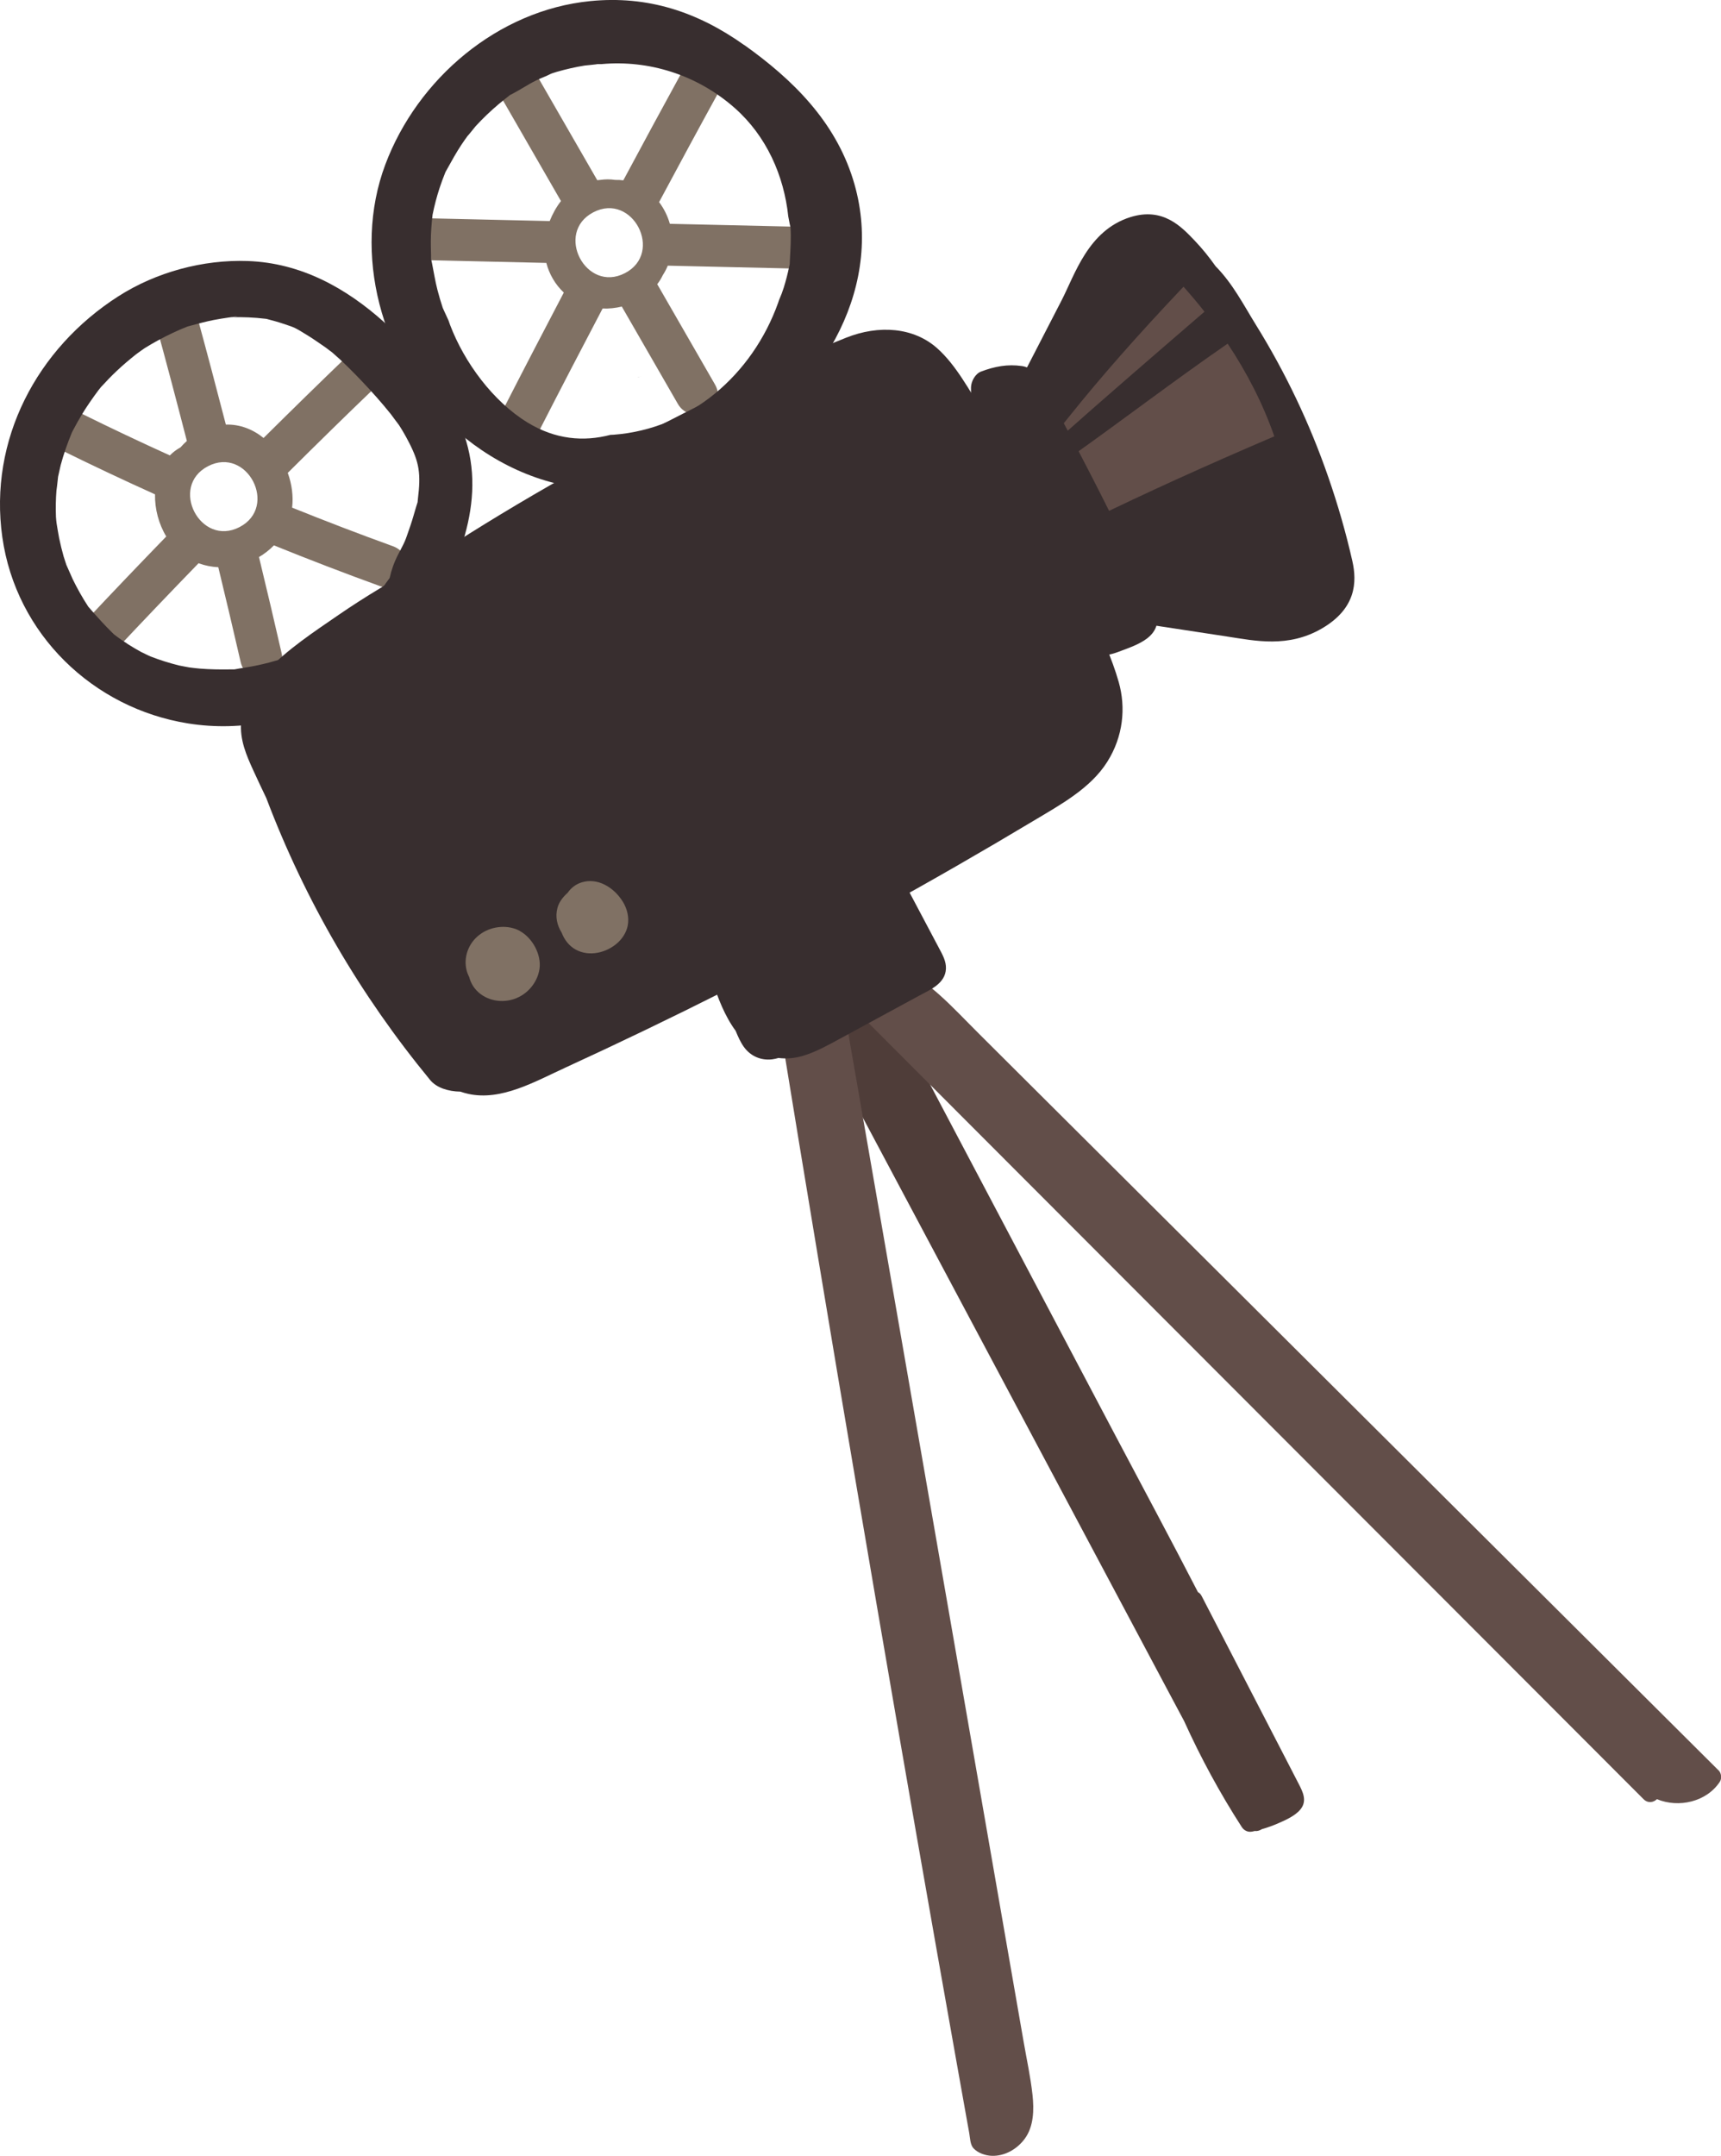 <?xml version="1.0" encoding="UTF-8"?>
<svg id="_レイヤー_2" data-name="レイヤー_2" xmlns="http://www.w3.org/2000/svg" viewBox="0 0 364.16 455.89">
  <defs>
    <style>
      .cls-1 {
        fill: #4f3d39;
      }

      .cls-2 {
        fill: #382e2f;
      }

      .cls-3 {
        fill: #624e49;
      }

      .cls-4 {
        fill: #807164;
      }
    </style>
  </defs>
  <g id="_レイヤー_1-2" data-name="レイヤー_1">
    <g>
      <g>
        <path class="cls-4" d="M171.02,48l-29.28-.67c-.47-1.66-1.25-3.23-2.28-4.59,4.16-7.76,8.34-15.51,12.58-23.22,2.73-4.97-4.74-9.75-7.5-4.73-4.26,7.76-8.47,15.55-12.65,23.35-.58-.08-1.15-.11-1.71-.09-1.08-.17-2.14-.15-3.19,0-.2.02-.41.04-.61.06-4.62-8.01-9.23-16.02-13.85-24.03-2.84-4.93-10.72-.87-7.87,4.08,4.68,8.12,9.36,16.24,14.04,24.36-1,1.28-1.79,2.74-2.39,4.23-8.44-.19-16.88-.39-25.32-.58-5.71-.13-6.16,8.72-.45,8.85,8.35.19,16.71.38,25.06.58.62,2.38,1.89,4.57,3.7,6.27-4.28,8.16-8.54,16.34-12.74,24.55-2.57,5.04,4.89,9.83,7.5,4.73,4.43-8.66,8.92-17.29,13.45-25.91,1.36.06,2.73-.09,4.06-.41,3.95,6.85,7.9,13.71,11.85,20.56,2.84,4.93,10.72.87,7.87-4.08l-12.22-21.21c.46-.59.85-1.23,1.18-1.92.41-.63.76-1.3,1.05-2,9.76.22,19.52.45,29.28.67,5.71.13,6.16-8.72.45-8.85ZM132.24,57.76c-8.29,4.3-14.96-8.57-6.68-12.87,8.29-4.3,14.96,8.57,6.68,12.87Z"/>
        <path class="cls-4" d="M73.44,75.36c-5.94,5.7-11.82,11.46-17.67,17.26-2.24-1.82-4.98-2.92-7.98-2.83-2.01-7.77-4.06-15.52-6.18-23.26-1.5-5.49-10.18-3.66-8.67,1.85,2.27,8.27,4.46,16.57,6.6,24.87-.47.42-.93.88-1.35,1.36-.86.47-1.61,1.04-2.25,1.7-6.26-2.84-12.49-5.78-18.66-8.83-5.06-2.5-9.86,4.96-4.73,7.5,6.7,3.31,13.45,6.49,20.25,9.56-.06,3.07.78,6.27,2.38,8.91-5.69,5.87-11.35,11.77-16.94,17.74-3.87,4.13,2.11,10.68,6.03,6.5,5.85-6.25,11.78-12.43,17.74-18.58,1.36.5,2.77.77,4.18.84,1.61,6.67,3.2,13.35,4.73,20.04,1.27,5.57,9.94,3.72,8.67-1.85-1.55-6.79-3.15-13.57-4.79-20.34,1.16-.68,2.22-1.51,3.16-2.47,7.45,3.01,14.95,5.9,22.5,8.63,5.38,1.95,8.04-6.51,2.68-8.45-7.16-2.59-14.27-5.32-21.33-8.16.29-2.43-.06-4.97-.92-7.35,6.14-6.1,12.31-12.16,18.56-18.14,4.11-3.94-1.89-10.46-6.03-6.5ZM50.69,111.46c-8.29,4.3-14.96-8.57-6.68-12.87,8.29-4.3,14.96,8.57,6.68,12.87Z"/>
        <path class="cls-2" d="M208.03,87.12c-2.89-4.47-5.68-9.88-9.73-13.48-4.96-4.42-12.32-5-19.3-2.21-11.74,4.69-23.27,10.36-34.57,16.09-18.85,9.56-37.52,20.09-55.18,31.82-6.03,3.31-11.96,6.81-17.63,10.71-5.1,3.51-10.89,7.31-15.1,11.82-2.95,3.16-5.13,6.73-5.49,10.75-.34,3.79,1.1,7.09,2.58,10.32.89,1.95,1.81,3.89,2.74,5.83,8.22,21.69,19.83,41.6,34.66,59.61,1.36,1.65,3.82,2.43,6.41,2.47.54.19,1.11.35,1.7.48,6.98,1.51,14.03-2.59,20.51-5.56,22.52-10.33,44.69-21.49,66.43-33.45,10.95-6.02,21.79-12.25,32.51-18.67,5.73-3.43,12.17-6.9,15.72-12.54,3.39-5.37,3.97-11.46,2.43-16.88-1.47-5.18-3.83-10.13-5.99-15.02-2.15-4.87-4.43-9.68-6.83-14.43-4.8-9.49-10.11-18.72-15.89-27.65Z"/>
        <path class="cls-2" d="M81.37,68.21c-8.17-7.35-17.73-12.61-28.93-13.01-9.48-.34-19.41,2.35-27.4,7.46C7.79,73.69-2.42,93.03.49,113.59c2.9,20.5,19.19,36.2,39.35,39.4,23.04,3.65,45.09-10.3,56.15-29.96,1.28-2.27,1.8-4.82,1.57-7.28,2.29-6.8,3.25-13.96,1.45-21.12-2.6-10.37-9.83-19.37-17.65-26.42ZM73.16,131.67s-3.09,2.31-2.56,2.01c-1.75,1.16-3.58,2.21-5.44,3.18-1.29.67-2.6,1.28-3.93,1.86-.21.09-1.28.48-1.93.73-.94.26-2.56.72-2.41.68-1.02.26-2.05.49-3.08.7-1.03.21-2.07.36-3.12.53-.5.08-.85.15-1.11.2-.25,0-.57,0-.99,0-2.1.03-4.2,0-6.3-.17-.74-.06-1.49-.16-2.23-.25-.39-.08-1.8-.32-2.21-.42-2.03-.51-4.02-1.13-5.97-1.89-.44-.17-1.95-.94-2.1-1-.86-.48-1.71-.97-2.54-1.5-1.07-.68-2.12-1.4-3.12-2.18-.15-.15-.31-.31-.52-.51-1.51-1.49-2.92-3.05-4.31-4.65-.25-.29-.45-.52-.61-.7-.64-.96-1.23-1.96-1.8-2.96-.52-.93-1.02-1.87-1.48-2.82-.17-.35-1-2.27-1.36-3.06-.19-.61-.52-1.58-.58-1.79-.36-1.28-.68-2.57-.95-3.88-.21-1.05-.36-2.1-.54-3.15-.04-.21-.1-.95-.13-1.35-.07-1.87-.04-3.74.11-5.6-.02.26.27-2.01.34-2.87.19-.81.5-2.25.55-2.45.62-2.31,1.41-4.55,2.32-6.76.04-.09.06-.15.09-.22.05-.09.11-.2.18-.34.62-1.17,1.26-2.34,1.95-3.47,1.06-1.74,2.22-3.39,3.43-5.02.22-.28.45-.58.55-.69,1.09-1.18,2.18-2.33,3.35-3.43,1.31-1.24,2.68-2.39,4.09-3.51.37-.27,1.45-1.07,1.82-1.3.9-.56,1.82-1.1,2.76-1.61,2.03-1.11,4.13-2.11,6.29-2.96.22-.06.47-.13.78-.21,1.57-.43,3.12-.84,4.72-1.16,1.06-.21,2.12-.37,3.19-.53,3.28-.47,1.32-.09.62-.07,2.41-.05,4.8.04,7.2.33.09.01.16.02.23.03.11.03.24.07.4.11,1.04.27,2.07.55,3.09.9,2.54.85,2.28.68,5.45,2.64,1.22.76,2.37,1.6,3.56,2.4.46.35.92.69,1.37,1.04-.78-.69-.75-.66.09.07,2.19,1.88,4.23,3.94,6.22,6.03,2.13,2.24,4.19,4.55,6.12,6.96.19.24,1.56,2.13,1.71,2.29.76,1.17,1.45,2.39,2.09,3.63,2.22,4.3,2.58,6.66,1.91,12.05-.04.32-.06.52-.06.64-.08.26-.18.55-.3.95-.4,1.33-.76,2.67-1.21,3.98-1.32,3.82-.98,2.98-2.62,6.16-.82,1.58-1.41,3.24-1.78,4.93-.18.24-.35.49-.53.73-.32.42-.46.63-.5.71-.2.21-.43.46-.71.77-1.57,1.72-3.19,3.39-4.91,4.96-.86.78-1.73,1.55-2.63,2.29Z"/>
        <g>
          <path class="cls-2" d="M134.99,79.78c.31-.09.62-.18.93-.24-.87.19-1.05.26-.93.24Z"/>
          <path class="cls-2" d="M157.49,9.54C147.6,2.51,137.07-.97,124.9.23c-19.57,1.94-36.56,16.43-43.37,34.57-7.03,18.73-.85,41.52,13.67,55.03,8.53,7.94,19.2,13.04,30.93,13.67,10.61.58,21.77-2.61,29.81-9.69,18.36-11.85,31.52-33.62,24.55-55.9-3.84-12.28-12.74-21.1-23-28.39ZM167.26,48.02c.17,2.31,0,4.63-.12,6.93-.02.39-.03.68-.04.94-.03.11-.07.26-.12.51-.3,1.5-.69,2.97-1.14,4.43-.25.8-.59,1.71-1.01,2.66-.06.19-.12.38-.19.57-5.43,15.17-18.6,26.65-34.79,27.87-.23.02-.45.02-.68.03-5.7,1.49-11.66.99-17.56-2.62-7.28-4.45-13.37-12.7-16.39-20.67-.11-.29-.21-.59-.31-.89-.34-.72-.67-1.44-1-2.17-.09-.2-.16-.37-.23-.52-.41-1.25-.79-2.51-1.12-3.79-.48-1.87-.77-3.75-1.15-5.64-.08-.39-.15-.68-.2-.91,0-.22,0-.48,0-.83-.02-.96-.06-1.9-.05-2.86,0-.95.04-1.91.11-2.86.06-.93.15-1.86.26-2.79.38-1.9.87-3.77,1.47-5.61.35-1.08.75-2.14,1.17-3.19.04-.1.07-.18.1-.25.09-.15.18-.32.3-.53.99-1.79,1.96-3.56,3.09-5.26.47-.7.95-1.38,1.45-2.06-.69.97,1.32-1.59,1.53-1.82,1.53-1.66,3.16-3.22,4.88-4.67.69-.58,1.4-1.13,2.1-1.69.11-.09.21-.17.3-.24.08-.04.17-.08.29-.14,1.79-.91,3.46-2.07,5.27-2.96,1-.49,2.08-.86,3.06-1.37.14-.06.26-.1.35-.14.31-.1.62-.2.93-.29,1.94-.56,3.91-1.01,5.9-1.33.15-.02,2.82-.27,2.66-.31.31,0,.63,0,.94,0,9.88-.89,20.11,2.19,28.16,9.3,6.71,5.93,10.4,14.27,11.32,22.94.19,1.04.43,2.28.48,2.24Z"/>
        </g>
        <path class="cls-2" d="M265.72,68.65c-2.47-3.98-4.87-8.69-8.49-12.33-1.35-1.91-2.82-3.75-4.48-5.48-2.79-2.91-6.67-7.08-13.57-4.92-8.93,2.8-11.72,12.12-14.56,17.62-2.85,5.53-5.71,11.06-8.56,16.59.15.1.28.21.39.36,6.29,8.3,10.49,17.72,14.28,27.33,2.82,7.14,5.86,14.19,8.69,21.33.12.12.22.26.34.38.42.41.5.91.36,1.43.09.24.18.47.27.71,6.45.98,12.9,1.96,19.36,2.95,5.83.89,12.83,2.44,19.98-1.73,7.21-4.21,7.43-9.78,6.43-14.22-1.37-6.06-3.09-12-5.1-17.79-3.92-11.32-9.05-22.1-15.34-32.23Z"/>
        <path class="cls-3" d="M259.77,72.67c-11.44,7.89-22.35,16.27-33.67,24.27,1.67,3.57,3.2,7.21,4.65,10.89.23.59.47,1.17.71,1.76,10.56-5.15,23.12-10.88,38.18-17.32-2.4-6.89-5.79-13.46-9.87-19.6Z"/>
        <path class="cls-3" d="M250.43,60.63c-9.68,10.2-17.65,19.27-24.09,27.33-.91,1.13-1.91,2.35-2.91,3.6.21.39.4.8.6,1.19,10.13-9,20.51-17.93,30.84-26.84-1.42-1.81-2.91-3.56-4.44-5.28Z"/>
        <path class="cls-2" d="M237.27,113.25c-5.52-11.25-11.32-22.35-17.37-33.32-.35-.63-.83-1.1-1.38-1.44-.57-.55-1.33-.94-2.28-1.08-3.07-.44-5.77.08-8.64,1.16-1.25.47-2.1,2.06-2.14,3.33-.17,5.7,3.2,11.07,5.49,16.09l7.64,16.75c2.55,5.58,5.09,11.17,7.64,16.75,2.28,4.99,4.24,8.66,10.3,6.4,4.27-1.6,9.68-3.21,8.09-8.96-1.48-5.37-4.9-10.69-7.35-15.69Z"/>
        <path class="cls-4" d="M109.98,196.85c-2.38-1.29-5.65-1.08-8.05.49-2.57,1.68-3.79,4.6-3.3,7.38.12.67.34,1.3.65,1.89.18.7.47,1.36.86,1.96,1.64,2.49,4.89,3.65,8.03,2.87,3.16-.78,5.52-3.48,5.98-6.5.47-3.06-1.49-6.62-4.18-8.08Z"/>
        <path class="cls-4" d="M131.74,190.61c-1.85-2.96-5.29-5.06-8.64-4.02-1.27.39-2.27,1.18-2.97,2.19-.96.87-1.81,1.9-2.16,3.17-.53,1.91-.09,3.73.88,5.29.56,1.49,1.59,2.82,2.97,3.57,2.89,1.59,6.53.65,8.82-1.39,1.05-.93,1.89-2.22,2.18-3.65.35-1.77-.11-3.62-1.08-5.17Z"/>
      </g>
      <g>
        <path class="cls-1" d="M185.39,208.39c-1.82-2.54-4.04-4.9-6.94-6.19-1.72-.77-3.64-1.24-5.55-1.23-1.09-.05-2.18.06-3.21.39-1.34.43-2.56,1.14-3.53,2.18-1.18,1.26-.4,2.88.82,3.32.04.2.1.4.21.6,6.68,12.55,13.37,25.09,20.05,37.64,6.68,12.55,13.37,25.09,20.05,37.64,6.68,12.55,13.37,25.09,20.05,37.64,6.68,12.55,13.37,25.09,20.05,37.64,1.05,1.97,2.1,3.95,3.16,5.92,3.51,7.75,7.57,15.24,12.19,22.4.5.78,1.33,1.17,2.25.98.18-.04.35-.08.53-.12.48.07.99-.07,1.48-.38,1.19-.34,2.36-.76,3.5-1.26,1.6-.7,3.64-1.6,4.74-3.01,1.35-1.75.46-3.59-.43-5.3-.96-1.86-1.92-3.72-2.88-5.58-3.75-7.25-7.5-14.51-11.25-21.76l-6.42-12.41c-.2-.39-.48-.66-.78-.82-5.71-11.07-11.61-22.04-17.43-33.05-6.78-12.83-13.55-25.66-20.33-38.49-6.78-12.83-13.55-25.66-20.33-38.49-1.69-3.21-3.39-6.41-5.08-9.62-1.54-2.92-3-5.93-4.93-8.63Z"/>
        <path class="cls-3" d="M175.93,210.36c-3.38,1.11-6.77,2.23-10.15,3.34-1.04.34-1.81,1.25-1.56,2.4.1.49.44.97.89,1.28,2.63,16.16,5.29,32.31,7.98,48.47,2.7,16.23,5.42,32.45,8.18,48.67,2.75,16.22,5.53,32.43,8.33,48.64,2.8,16.21,5.64,32.41,8.49,48.61,1.42,8.06,2.85,16.12,4.29,24.18.72,4.07,1.45,8.13,2.18,12.2.18.98.35,1.96.53,2.94.18,1.01.18,2.43.9,3.21.94,1.01,2.51,1.54,3.86,1.59,2.78.1,5.42-1.45,7.02-3.66,1.89-2.61,1.94-6.12,1.61-9.19-.41-3.79-1.24-7.56-1.89-11.31-.71-4.1-1.43-8.19-2.14-12.29-2.84-16.31-5.67-32.61-8.51-48.92-2.84-16.31-5.67-32.61-8.51-48.92-2.82-16.23-5.65-32.46-8.47-48.69-2.84-16.31-5.67-32.61-8.51-48.92-.7-4.02-1.4-8.04-2.1-12.06-.17-.99-1.39-1.89-2.4-1.56Z"/>
        <path class="cls-3" d="M363.62,374.36c-12.29-12.24-24.59-24.47-36.88-36.71-12.24-12.18-24.48-24.36-36.72-36.55-12.29-12.24-24.59-24.47-36.88-36.71-12.24-12.18-24.48-24.36-36.72-36.55-3.07-3.06-6.15-6.12-9.22-9.18-2.78-2.76-5.48-5.66-8.4-8.27-4.17-3.71-9.98-7.82-15.74-6.53-1.45.32-2.7,1-3.87,1.89-.52.39-.68,1.1-.57,1.76-1.07.54-1.69,1.96-.57,3.09l33.17,33.2c11,11.01,22,22.02,33.01,33.04,11.06,11.07,22.11,22.13,33.17,33.2l33.17,33.2c11,11.01,22,22.02,33.01,33.04l4.19,4.19c.93.93,2.12.7,2.83,0,4.62,1.91,10.5.57,13.3-3.66.46-.69.36-1.84-.26-2.45Z"/>
        <path class="cls-2" d="M198.72,200.55c-.88-1.67-1.77-3.33-2.65-5-1.7-3.21-3.41-6.42-5.11-9.64-.41-.77-1.35-1.25-2.22-1.05-12.32,2.92-24.33,7.24-35.66,12.91-1.12.56-2.26,1.18-2.94,2.28-.8,1.28-.7,2.78-.22,4.15.25.71.52,1.42.8,2.13-.11.32-.14.67-.03,1.01,1.21,3.69,2.65,7.49,4.97,10.65.49,1.18.99,2.35,1.74,3.4,1.41,1.95,3.59,2.91,5.98,2.63.46-.06.9-.16,1.34-.29,1.74.22,3.56.06,5.38-.51,2.69-.84,5.15-2.22,7.62-3.56,2.73-1.48,5.45-2.96,8.18-4.44l8.53-4.63c2.38-1.29,5.6-2.58,5.73-5.74.07-1.56-.73-2.97-1.44-4.3Z"/>
      </g>
    </g>
  </g>
</svg>